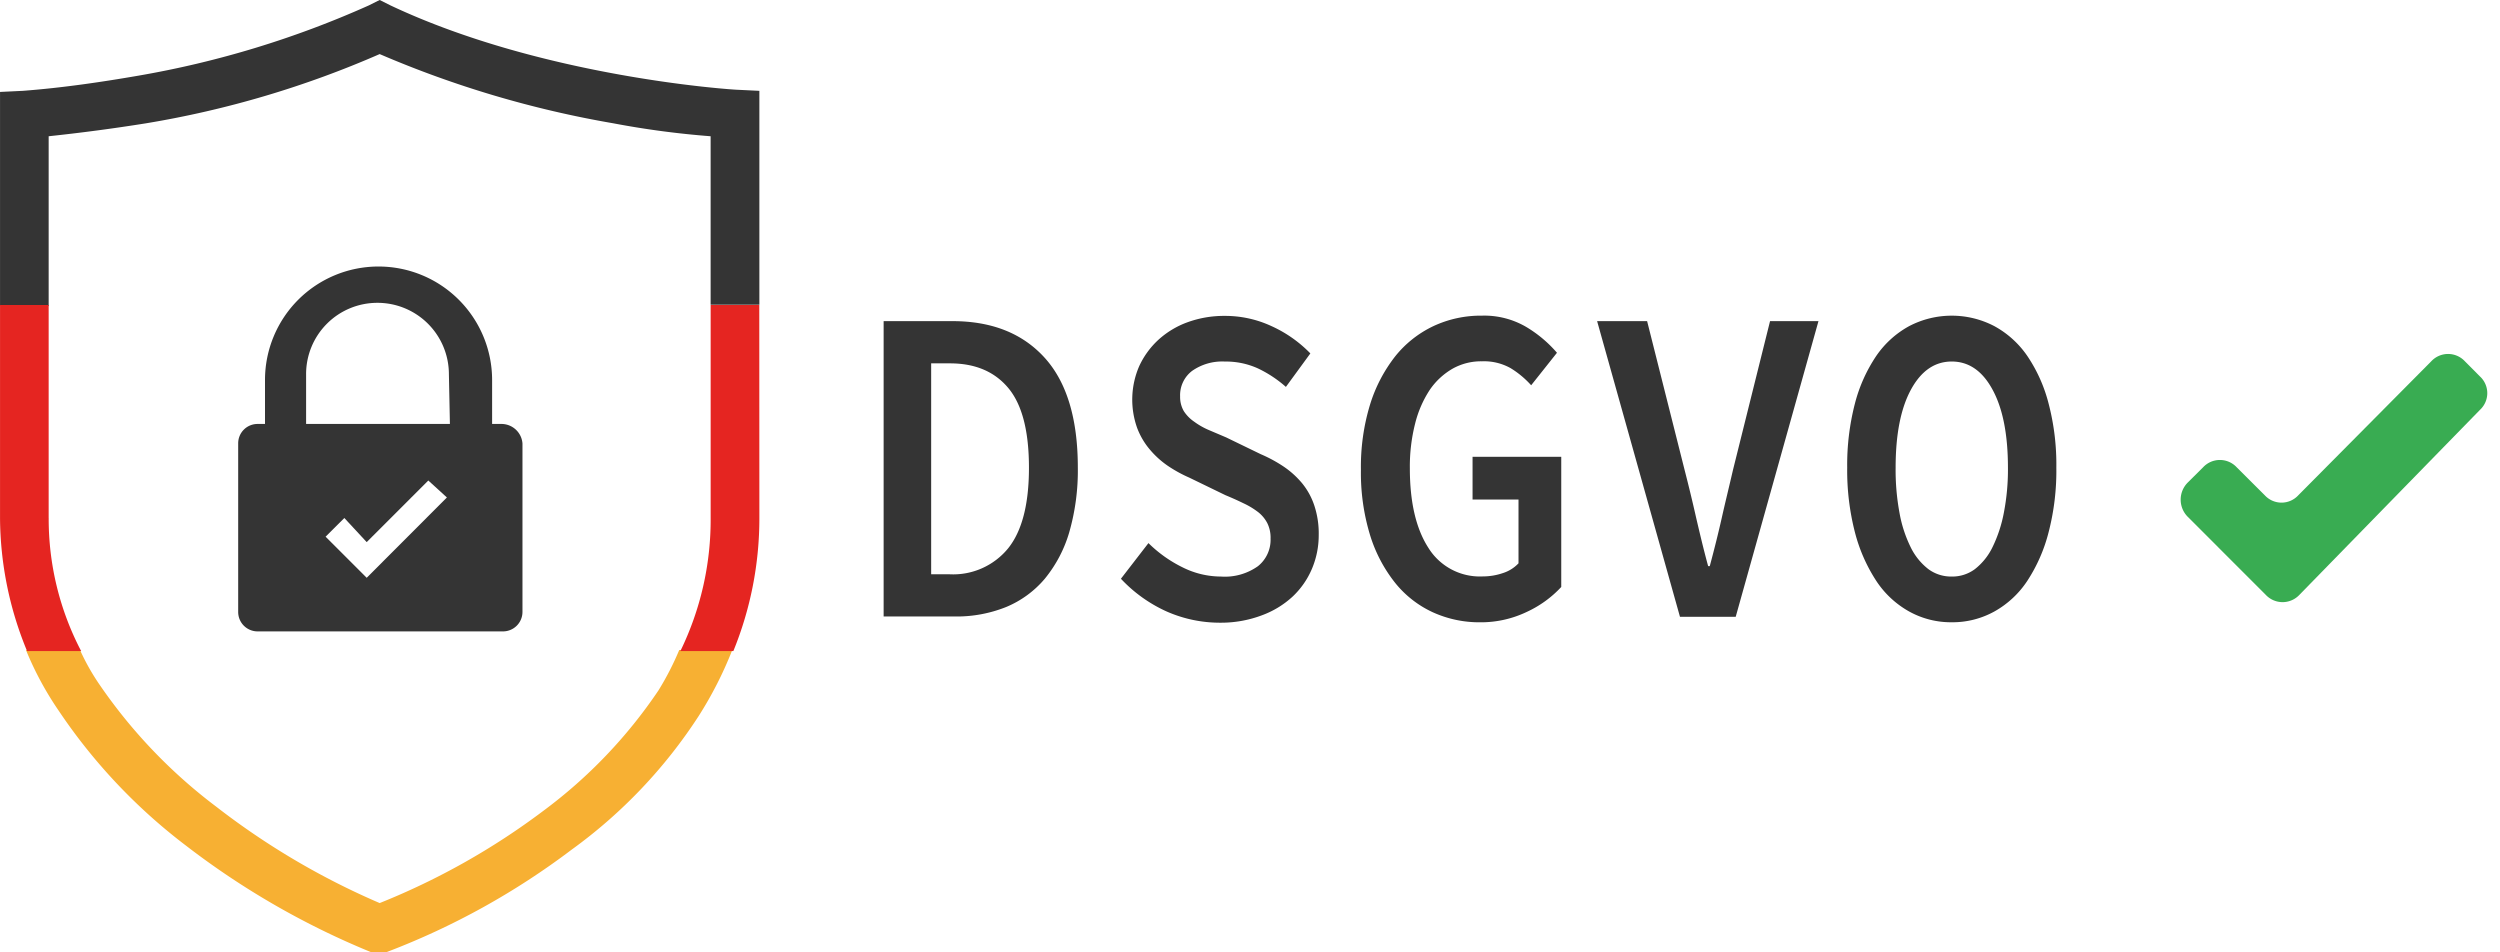 <svg width="84" height="32" fill="none" xmlns="http://www.w3.org/2000/svg"><g clip-path="url(#a)"><path d="M16.863 14.245h-.328v-1.477a3.817 3.817 0 0 0-6.513-2.698 3.816 3.816 0 0 0-1.118 2.697v1.478h-.246a.65.65 0 0 0-.655.654v5.662a.652.652 0 0 0 .655.654H16.9a.655.655 0 0 0 .655-.654v-5.662a.709.709 0 0 0-.691-.654zm-4.542 5.169-.618-.618-.763-.763.63-.628.751.81 2.07-2.07.625.57-2.695 2.699zm2.796-5.17h-4.832v-1.67a2.393 2.393 0 0 1 2.398-2.399 2.399 2.399 0 0 1 2.4 2.398l.034 1.671z" fill="#343434"/><path d="M22.133 23.185a16.508 16.508 0 0 1-3.89 4.069 23.945 23.945 0 0 1-5.486 3.089 25.178 25.178 0 0 1-5.487-3.235 17.531 17.531 0 0 1-3.926-4.105 7.508 7.508 0 0 1-.655-1.162H.873c.292.715.66 1.398 1.097 2.035a18.903 18.903 0 0 0 4.288 4.544 26.814 26.814 0 0 0 6.179 3.56l.29.11.29-.11a25.034 25.034 0 0 0 6.184-3.427 16.852 16.852 0 0 0 4.276-4.497c.446-.7.824-1.442 1.127-2.215h-1.782a9.6 9.6 0 0 1-.69 1.344z" fill="#F7B033"/><path d="M1.635 4.578a62.435 62.435 0 0 0 3.272-.435 33.042 33.042 0 0 0 7.85-2.326 34.77 34.77 0 0 0 7.85 2.326 29.66 29.66 0 0 0 3.27.435v5.662h1.638V3.052l-.763-.037c-.074 0-6.47-.398-11.631-2.833L12.757 0l-.365.182a32.392 32.392 0 0 1-7.739 2.36c-1.272.22-2.582.412-3.889.51l-.763.037v7.195h1.634V4.578z" fill="#343434"/><path d="M25.512 10.247h-1.634v7.158a10.068 10.068 0 0 1-1.017 4.47h1.78c.579-1.419.875-2.937.874-4.47l-.003-7.158zM1.635 17.405v-7.158H.001v7.158a11.84 11.84 0 0 0 .908 4.47h1.817a9.568 9.568 0 0 1-1.09-4.47z" fill="#E52521"/><path d="M77.259 19.988a.774.774 0 0 1-1.128 0l-1.09-1.09-1.526-1.527a.815.815 0 0 1 0-1.164l.51-.507a.771.771 0 0 1 1.127 0l.945.942a.765.765 0 0 0 1.125 0l4.47-4.504a.771.771 0 0 1 1.127 0l.507.51a.764.764 0 0 1 0 1.124l-6.067 6.216z" fill="#39AC52"/><path d="M29.69 10.79H32c1.324 0 2.356.41 3.1 1.23.743.82 1.115 2.051 1.115 3.692a7.516 7.516 0 0 1-.288 2.171 4.41 4.41 0 0 1-.822 1.563 3.409 3.409 0 0 1-1.3.95 4.466 4.466 0 0 1-1.723.318H29.69v-9.925zm2.215 8.506a2.385 2.385 0 0 0 1.97-.874c.465-.58.698-1.483.698-2.707 0-1.225-.229-2.114-.687-2.669-.464-.56-1.12-.838-1.969-.837h-.63v7.087h.618zM38.588 18.248c.335.331.722.607 1.145.814.4.202.842.308 1.29.31.443.032.883-.092 1.245-.349a1.135 1.135 0 0 0 .423-.925 1.1 1.1 0 0 0-.108-.517 1.137 1.137 0 0 0-.307-.372 2.591 2.591 0 0 0-.493-.298 10.461 10.461 0 0 0-.608-.273l-1.216-.59a4.526 4.526 0 0 1-.699-.382 3.005 3.005 0 0 1-.613-.547 2.46 2.46 0 0 1-.438-.738 2.828 2.828 0 0 1 .066-2.073c.154-.336.373-.638.645-.889.286-.26.621-.462.985-.593.4-.144.824-.216 1.25-.212a3.691 3.691 0 0 1 1.566.343c.49.221.933.533 1.307.918L43.206 13a3.986 3.986 0 0 0-.943-.623 2.6 2.6 0 0 0-1.107-.229 1.76 1.76 0 0 0-1.1.313 1.025 1.025 0 0 0-.404.859.948.948 0 0 0 .123.492c.091.141.21.262.35.357.152.112.317.206.491.28l.581.247 1.167.566c.272.116.533.258.778.423.232.158.44.348.618.564.177.22.313.47.401.738.104.317.154.65.148.983a2.89 2.89 0 0 1-.227 1.14 2.76 2.76 0 0 1-.65.935 3.094 3.094 0 0 1-1.04.632c-.447.167-.92.25-1.397.246a4.43 4.43 0 0 1-1.804-.381 4.81 4.81 0 0 1-1.528-1.096l.925-1.198zM45.727 15.789c-.012-.741.09-1.48.305-2.189.18-.59.467-1.14.847-1.627.346-.433.786-.78 1.287-1.017a3.754 3.754 0 0 1 1.62-.35 2.789 2.789 0 0 1 1.508.387 4.2 4.2 0 0 1 1.02.86l-.867 1.092a3.108 3.108 0 0 0-.692-.576 1.826 1.826 0 0 0-.962-.229 1.952 1.952 0 0 0-.985.247c-.306.177-.569.42-.768.713-.227.347-.393.73-.492 1.133a5.878 5.878 0 0 0-.177 1.504c0 1.135.207 2.024.62 2.666a2.035 2.035 0 0 0 1.827.965c.233 0 .464-.038.684-.114a1.23 1.23 0 0 0 .52-.327v-2.142h-1.544v-1.437h2.98v4.374c-.327.352-.72.636-1.156.837a3.568 3.568 0 0 1-1.578.35 3.771 3.771 0 0 1-1.578-.335 3.506 3.506 0 0 1-1.265-.985 4.876 4.876 0 0 1-.85-1.62 7.155 7.155 0 0 1-.304-2.18zM53.663 10.79h1.68l1.259 4.998c.146.567.275 1.103.389 1.61.115.493.246 1.049.403 1.625h.054c.155-.576.29-1.12.404-1.625.113-.504.246-1.043.377-1.61l1.245-4.999h1.627l-2.781 9.935h-1.873l-2.784-9.935zM65.579 20.908a2.898 2.898 0 0 1-1.428-.36 3.172 3.172 0 0 1-1.108-1.03 5.478 5.478 0 0 1-.718-1.635 8.338 8.338 0 0 1-.259-2.171 8.223 8.223 0 0 1 .259-2.152c.146-.571.39-1.113.718-1.602a3.2 3.2 0 0 1 1.108-1.002 3.092 3.092 0 0 1 2.855 0 3.2 3.2 0 0 1 1.11 1.002c.33.489.572 1.03.717 1.602.183.702.27 1.426.26 2.151a8.224 8.224 0 0 1-.26 2.172 5.415 5.415 0 0 1-.716 1.634 3.18 3.18 0 0 1-1.11 1.031c-.438.241-.93.365-1.428.36zm0-1.536c.277.005.549-.082.773-.246.252-.197.456-.45.595-.739.179-.367.307-.756.382-1.157a7.657 7.657 0 0 0 .138-1.511c0-1.116-.172-1.99-.515-2.622-.34-.632-.8-.95-1.373-.95-.574 0-1.032.318-1.374.95-.342.633-.512 1.507-.512 2.622a7.881 7.881 0 0 0 .13 1.511c.07.401.196.79.375 1.155.139.288.343.541.596.738.227.167.503.254.785.249z" fill="#343434"/></g><defs><clipPath id="a"><path fill="#fff" transform="translate(.001)" d="M0 0h83.692v32H0z"/></clipPath></defs></svg>